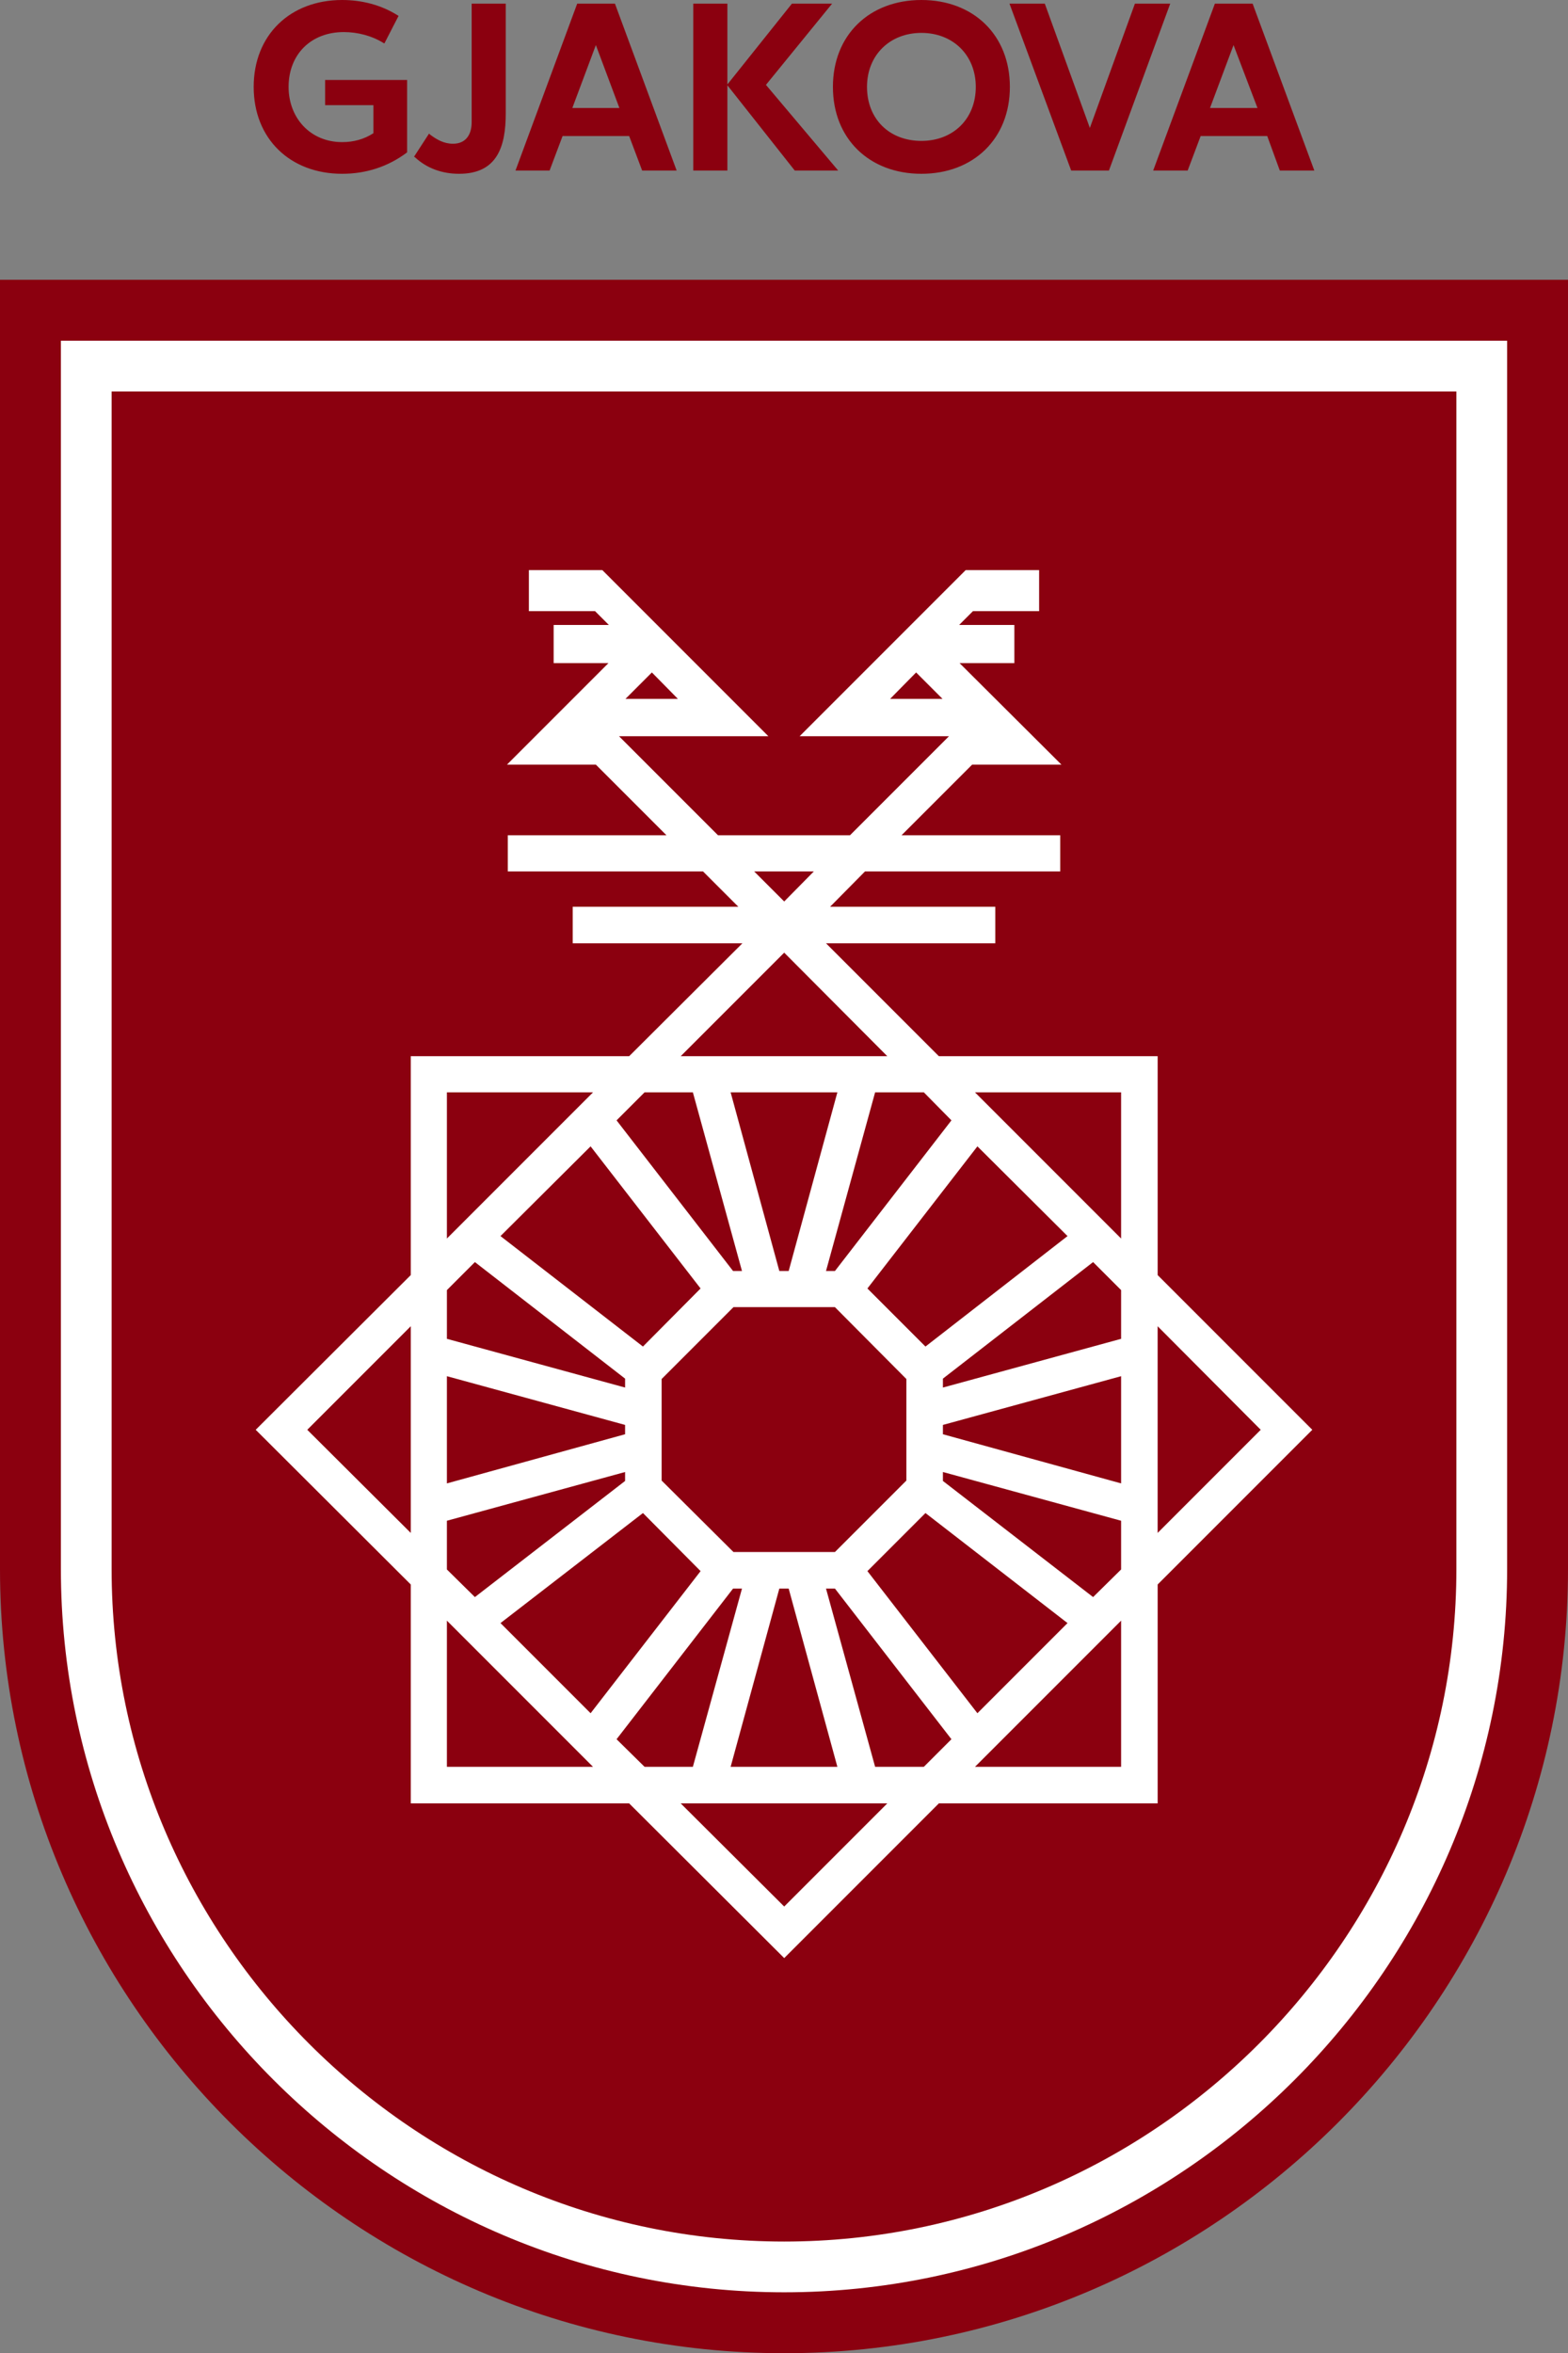 <?xml version="1.0" encoding="iso-8859-1"?>
<!-- Generator: Adobe Illustrator 16.0.0, SVG Export Plug-In . SVG Version: 6.00 Build 0)  -->
<!DOCTYPE svg PUBLIC "-//W3C//DTD SVG 1.1//EN" "http://www.w3.org/Graphics/SVG/1.1/DTD/svg11.dtd">
<svg version="1.1" id="Layer_1" xmlns="http://www.w3.org/2000/svg" xmlns:xlink="http://www.w3.org/1999/xlink" x="0px" y="0px"
	 width="250px" height="375.033px" viewBox="0 0 250 375.033" style="enable-background:new 0 0 250 375.033;" xml:space="preserve"
	>
<rect x="0" y="0" width="250" height="375.033" fill="#808080" stroke="none"/>
<g>
	<path style="fill-rule:evenodd;clip-rule:evenodd;fill:#8B000F;" d="M0,44.59h250v205.475c0,68.73-56.238,124.969-124.967,124.969
		l0,0C56.238,375.033,0,318.795,0,250.064V44.59z"/>
	<path style="fill-rule:evenodd;clip-rule:evenodd;fill:#FFFFFF;" d="M9.708,54.297v195.767
		c0,63.359,51.903,115.262,115.326,115.262c63.357,0,115.26-51.902,115.26-115.262V54.297H9.708z"/>
	<path style="fill-rule:evenodd;clip-rule:evenodd;fill:#8B000F;" d="M17.796,62.387v187.677
		c0,58.894,48.279,107.173,107.237,107.173c58.892,0,107.171-48.279,107.171-107.173V62.387H17.796z"/>
	<path style="fill-rule:evenodd;clip-rule:evenodd;fill:#FFFFFF;" d="M135.517,133.122l15.79-15.791h-23.814l26.47-26.469h11.712
		v6.536h-10.548l-2.201,2.201h8.803v6.083h-8.737l16.244,16.18h-14.238l-11.261,11.26h25.305v5.76h-31.129l-5.564,5.629h26.337
		v5.825h-26.986l17.993,17.992h34.881v34.882l24.657,24.657l-24.657,24.656v34.884H149.69l-24.657,24.656l-24.722-24.656H65.493
		v-34.884l-24.723-24.656l24.723-24.657v-34.882h34.818l18.056-17.992H91.315v-5.825h26.404l-5.63-5.629H80.961v-5.76h25.304
		l-11.262-11.26H80.83l16.18-16.18h-8.737v-6.083h8.801l-2.201-2.201H84.325v-6.536h11.714l26.469,26.469H98.692l15.791,15.791
		H135.517z M99.728,111.377l4.207-4.208l4.142,4.208H99.728z M150.271,111.377l-4.207-4.208l-4.143,4.208H150.271z M125.033,143.671
		l4.723-4.789h-9.513L125.033,143.671z M125.033,303.846l16.437-16.438h-32.94L125.033,303.846z M133.51,281.581l-7.765-28.408
		h-1.489l-7.766,28.408H133.51z M133.122,247.347l11.391-11.389v-16.18l-11.391-11.455h-16.18l-11.454,11.455v16.18l11.454,11.389
		H133.122z M125.745,202.563l7.765-28.476h-17.02l7.766,28.476H125.745z M141.47,168.328l-16.437-16.502l-16.504,16.502H141.47z
		 M98.304,277.183l4.466,4.398h7.701l7.83-28.408h-1.423L98.304,277.183z M111.701,250.39l-9.19-9.255l-22.714,17.538l14.367,14.367
		L111.701,250.39z M94.163,182.695l-14.367,14.302l22.714,17.604l9.19-9.255L94.163,182.695z M116.878,202.563h1.423l-7.83-28.476
		h-7.701l-4.466,4.466L116.878,202.563z M71.253,219.325v17.086l28.41-7.833v-1.487L71.253,219.325z M99.663,221.136v-1.422
		L75.718,201.14l-4.464,4.465v7.766L99.663,221.136z M99.663,236.022v-1.425l-28.41,7.766v7.766l4.464,4.401L99.663,236.022z
		 M65.493,211.364L48.99,227.867l16.503,16.438V211.364z M94.551,174.088H71.253v23.299L94.551,174.088z M71.253,258.285v23.296
		h23.297L71.253,258.285z M151.696,277.183l-18.574-24.01h-1.425l7.83,28.408h7.769L151.696,277.183z M138.299,250.39l17.538,22.65
		l14.367-14.367l-22.65-17.538L138.299,250.39z M155.837,182.695l-17.538,22.651l9.255,9.255l22.65-17.604L155.837,182.695z
		 M133.122,202.563l18.574-24.01l-4.4-4.466h-7.769l-7.83,28.476H133.122z M178.748,219.325l-28.411,7.766v1.487l28.411,7.833
		V219.325z M150.337,221.136l28.411-7.766v-7.766l-4.466-4.465l-23.945,18.574V221.136z M150.337,236.022l23.945,18.508l4.466-4.401
		v-7.766l-28.411-7.766V236.022z M184.571,211.364v32.941l16.438-16.438L184.571,211.364z M155.449,174.088l23.299,23.299v-23.299
		H155.449z M178.748,258.285l-23.299,23.296h23.299V258.285z"/>
	<path style="fill-rule:evenodd;clip-rule:evenodd;fill:#8B000F;" d="M115.973,13.59v13.59h-5.437V0.582h5.437v12.879l10.289-12.879
		h6.408l-10.549,12.944L133.64,27.18h-6.925L115.973,13.59z M59.539,21.227v-4.465h-7.702v-4.013H64.91v11.52l-0.064,0.064
		c-3.042,2.266-6.536,3.366-10.29,3.366c-8.284,0-14.109-5.566-14.109-13.85C40.447,5.565,46.272,0,54.556,0
		c3.105,0,6.212,0.776,8.866,2.459l0.129,0.065l-2.265,4.401L61.157,6.86c-1.876-1.165-4.142-1.748-6.342-1.748
		c-5.241,0-8.801,3.56-8.801,8.736c0,4.983,3.495,8.802,8.542,8.802C56.368,22.651,58.051,22.197,59.539,21.227L59.539,21.227z
		 M75.201,19.479V0.582h5.436v17.474c0,5.307-1.359,9.643-7.442,9.643c-2.653,0-5.112-0.842-7.054-2.653L66.01,24.98l2.395-3.688
		l0.129,0.129c1.101,0.84,2.265,1.488,3.689,1.488C74.294,22.91,75.201,21.421,75.201,19.479L75.201,19.479z M100.311,21.68H89.697
		l-2.071,5.5H82.19l9.837-26.599h6.019l9.837,26.599h-5.501L100.311,21.68z M146.907,27.699c-8.284,0-14.108-5.566-14.108-13.85
		C132.799,5.565,138.623,0,146.907,0c8.283,0,14.106,5.565,14.106,13.849C161.014,22.133,155.19,27.699,146.907,27.699
		L146.907,27.699z M173.765,20.386l7.184-19.804h5.63l-9.772,26.599h-6.02l-9.837-26.599h5.632L173.765,20.386z M202.045,21.68
		h-10.613l-2.071,5.5h-5.5l9.837-26.599h6.018l9.839,26.599h-5.503L202.045,21.68z M95.003,7.184L91.25,17.214h7.507L95.003,7.184z
		 M146.907,5.242c-5.05,0-8.673,3.559-8.673,8.607c0,5.114,3.559,8.607,8.673,8.607c5.048,0,8.671-3.494,8.671-8.607
		C155.578,8.801,151.955,5.242,146.907,5.242L146.907,5.242z M196.674,7.184l-3.753,10.031h7.572L196.674,7.184z"/>
</g>
</svg>
